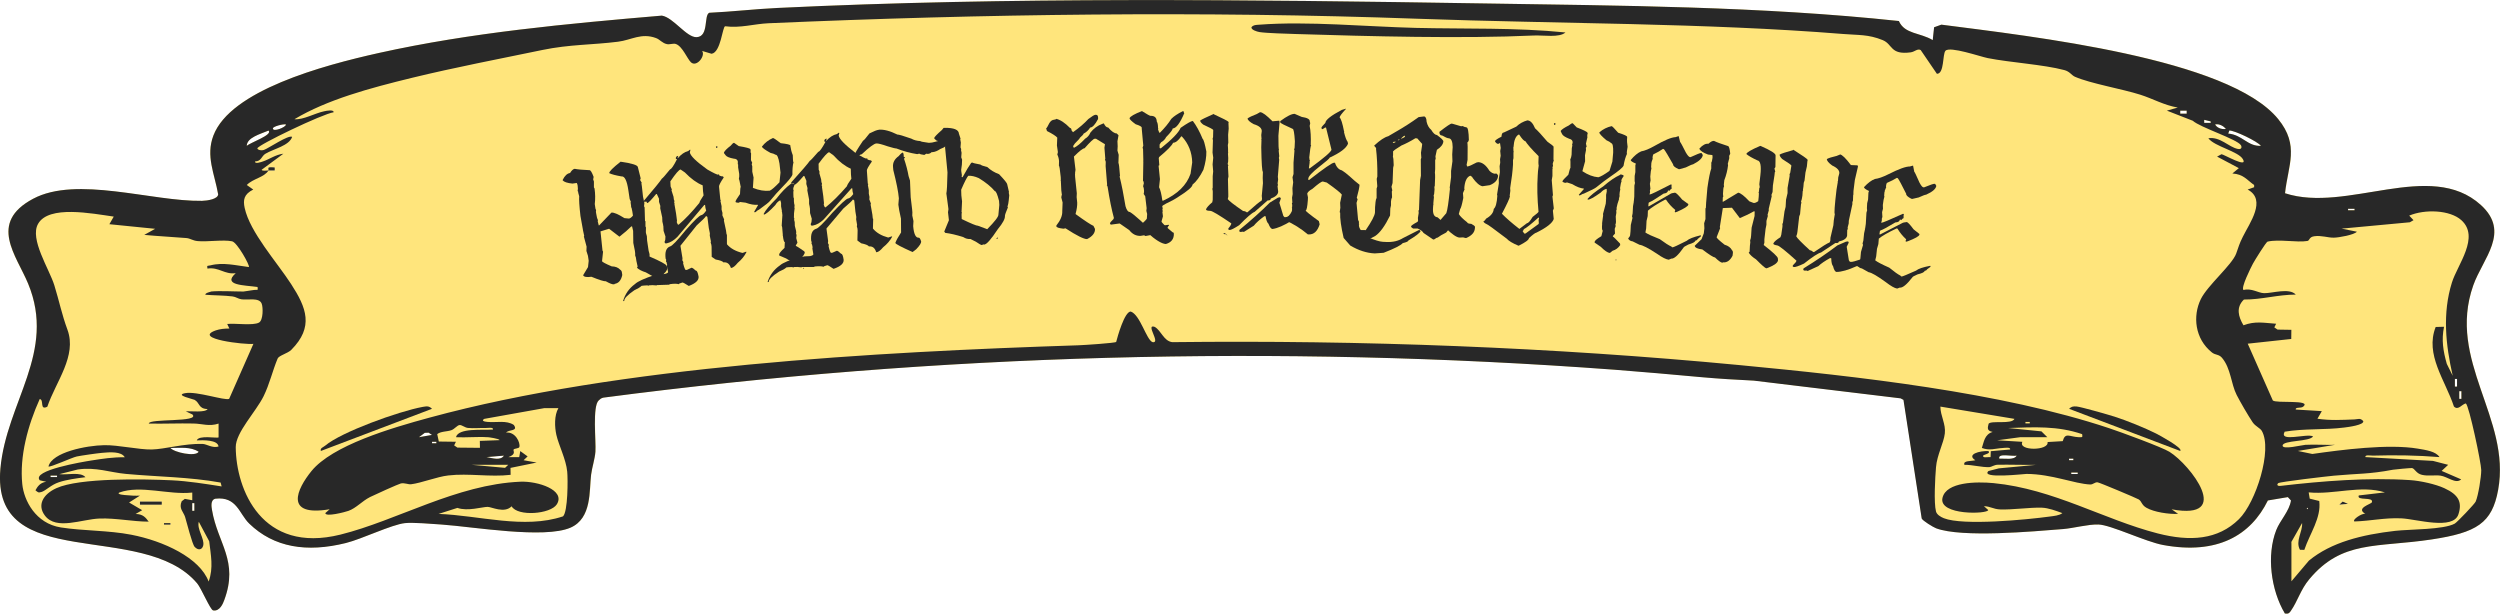 <?xml version="1.0" encoding="UTF-8"?> <svg xmlns="http://www.w3.org/2000/svg" xmlns:xlink="http://www.w3.org/1999/xlink" id="_Слой_2" data-name="Слой 2" viewBox="0 0 440 108"><defs><style> .cls-1 { fill: none; } .cls-2 { fill: #ffe57c; } .cls-3 { fill: #282828; } .cls-4 { clip-path: url(#clippath); } </style><clipPath id="clippath"><rect class="cls-1" width="440" height="108"></rect></clipPath></defs><g id="_Слой_1-2" data-name="Слой 1"><g><g class="cls-4"><g><path class="cls-2" d="M47.26,29.99c.38,0,.77,0,1.15,0v-.54c-1.65-.15-.92.16-1.15.54ZM47.26,29.99c.38,0,.77,0,1.15,0v-.54c-1.65-.15-.92.16-1.15.54Z"></path><path class="cls-2" d="M34.7,102.65c.74.87,2.32,4.68,2.82,4.77,1.17.22,1.74-1.21,1.96-1.82,2.57-6.91-1.17-9.95-2.16-15.86-.09-.55-.31-1.76.6-1.98,3.78-.43,4.18,2.66,5.96,4.38,4.34,4.22,10.11,5.14,17.02,3.42,2.83-.71,8.03-3.23,10.37-3.5,1.41-.16,4.88.14,6.5.25,5.61.4,18.03,2.55,22.65.55,3.82-1.66,3.29-6.58,3.64-9.32.16-1.27.66-2.8.76-4.05.14-1.81-.56-8.01.58-9.03.23-.21.44-.42.84-.49,58.72-7.71,118.53-9.33,177.94-4.91,5.14.38,10.24.85,15.39,1.32,3.01.27,6.09.45,9.12.6l25.85,3.12.5.27,3.21,20.89c.2.4,2.01,1.52,2.54,1.72,4.48,1.69,17.02.56,22.38.13,1.8-.15,4.35-.85,6.17-.8,2.21.06,8.29,3.03,11.4,3.61,9.55,1.76,15.42-1.71,18.43-7.84l3.52-.59.54.59c-.27,1.86-1.92,3.5-2.59,5.21-1.72,4.39-.97,10.52,1.52,14.69.65.09.79-.11,1.04-.47,1.21-1.73,1.7-3.72,3.23-5.55,5.76-6.92,11.86-5.56,21.49-7.01,7.99-1.2,10.69-2.86,11.77-8.72,2.31-12.61-9.06-22.72-4.38-36,1.68-4.77,6.62-9.36,1.34-14.15-8.89-8.08-23.61,1.49-34.46-2.07.52-4.94,2.6-8.38-1.21-13.05-8.71-10.71-43.29-14.54-59.27-16.62l-1.29.46-.24,2.26c-2.2-1.33-4.96-1.05-5.97-3.36-24.28-2.59-48.91-2.7-73.47-3.1-40.85-.66-83.17-1.17-123.9.8-3.98.19-8.03.66-12.03.85-.98.46-.02,4.17-2.2,4.29-1.77.11-4.1-3.46-6.14-3.79-16.73,1.42-33.61,2.98-49.74,6.56-10.06,2.23-26.18,6.63-29.19,14.55-1.37,3.62.22,6.75.84,10.35-.05.83-1.89,1.12-2.84,1.14-8.79.15-22.07-4.46-29.75-.36-7.92,4.24-2.93,9.96-.87,14.92C9.97,62.01,1.12,70.73.08,82.48c-1.67,18.71,25.04,8.89,34.62,20.17ZM432.83,68.85h.38v1.35h-.38v-1.35ZM432.06,66.69h.38v1.35h-.38v-1.35ZM413.26,36.74h1.14v.26h-1.14v-.26ZM412.31,88.28l.95.4-1.54.13.58-.54ZM406.17,89.36v.27c-.25-.09-.25-.18,0-.27ZM392.35,22.98c.88-.05,5.04,1.94,5.56,2.69-2.36.11-3.27-1.95-5.75-2.16l.19-.53ZM391.78,22.7c-.87.11-1.61-.24-1.92-.8.8-.17,1.57.36,1.92.8ZM387.94,21.09l1.14.28v.26h-1.14v-.53ZM383.72,19.47h1.14v.54h-1.14v-.54ZM365.69,83.42h-1.15v-.26h1.15v.26ZM364.15,80.73h.77v.26h-.77v-.26ZM354.95,80.18c-.48.84-2.08.49-3.07.54-.3-1.04,2.23-.36,3.07-.54ZM88.7,80.18c-.58.94-2.09.44-3.06.26l3.06-.26ZM76.8,78.02h-.77v-.26h.77v.26ZM74.76,76.17l.68-.03.6.4-2.3.4,1.03-.77ZM33.84,88.55h.38v1.35h-.38v-1.35ZM30,92.06v.26h-1.15v-.26h1.15ZM8.89,83.96v-.26h1.15v.26h-1.15ZM24.62,88.82v-.54h3.84v.54h-3.84ZM34.98,79.51c-.55.93-4.38.1-4.98-.67,1.8,0,3.54-.24,4.98.67ZM50.33,21.9c.08.47-2.39,1.45-2.3.67.04-.3,1.74-.8,2.3-.67ZM48.41,29.45v.54c-.38,0-.77,0-1.15,0,.23-.38-.5-.69,1.15-.54ZM47.26,22.98c.83.76-3.29,2.13-3.83,2.7,0-1.46,2.34-2.07,3.83-2.7Z"></path><path class="cls-2" d="M411.72,88.82l.58-.54.95.4-1.54.13Z"></path><path class="cls-2" d="M24.62,88.82h3.84v-.54h-3.84v.54Z"></path><path class="cls-2" d="M28.85,92.32h1.15v-.26h-1.15v.26Z"></path><path class="cls-3" d="M402.14,107.98c-2.49-4.17-3.24-10.3-1.52-14.69.67-1.71,2.32-3.35,2.59-5.21l-.55-.59-3.52.59c-3.01,6.13-8.88,9.6-18.43,7.84-3.11-.57-9.18-3.54-11.4-3.61-1.83-.05-4.37.65-6.17.8-5.35.43-17.89,1.56-22.38-.13-.53-.2-2.34-1.31-2.54-1.72l-3.21-20.88-.5-.27-25.85-3.12c-3.03-.15-6.11-.33-9.12-.6-5.15-.46-10.24-.93-15.39-1.32-59.41-4.42-119.22-2.8-177.94,4.91-.39.07-.61.28-.84.49-1.14,1.03-.45,7.22-.58,9.03-.09,1.25-.6,2.78-.76,4.05-.35,2.74.18,7.66-3.63,9.32-4.62,2-17.04-.15-22.65-.55-1.62-.11-5.08-.41-6.5-.25-2.34.26-7.53,2.79-10.37,3.5-6.9,1.72-12.68.79-17.02-3.42-1.78-1.73-2.17-4.81-5.95-4.38-.91.21-.69,1.42-.6,1.98.99,5.92,4.73,8.95,2.16,15.86-.22.61-.79,2.03-1.96,1.82-.5-.09-2.08-3.9-2.82-4.77C25.12,91.38-1.6,101.19.07,82.49c1.05-11.75,9.89-20.47,4.88-32.58-2.06-4.97-7.06-10.69.87-14.92,7.68-4.11,20.96.5,29.74.36.95-.02,2.79-.31,2.84-1.14-.62-3.6-2.22-6.73-.84-10.35,3.01-7.92,19.13-12.32,29.19-14.55,16.13-3.58,33-5.13,49.74-6.56,2.04.33,4.36,3.9,6.14,3.79,2.17-.12,1.21-3.83,2.2-4.29,3.99-.19,8.04-.66,12.03-.85C177.57-.56,219.88-.06,260.73.6c24.56.4,49.18.51,73.47,3.1,1.01,2.32,3.76,2.03,5.96,3.36l.24-2.26,1.28-.46c15.99,2.08,50.57,5.92,59.28,16.62,3.8,4.67,1.73,8.11,1.2,13.05,10.86,3.56,25.57-6.02,34.47,2.07,5.27,4.79.34,9.38-1.34,14.15-4.68,13.27,6.7,23.38,4.38,35.99-1.07,5.87-3.77,7.52-11.76,8.73-9.65,1.45-15.74.09-21.49,7.01-1.53,1.83-2.03,3.83-3.23,5.55-.25.37-.4.56-1.05.47ZM403.29,95.43v6.88l3.08-3.64c3.93-3.24,9.35-4.57,15.19-5.24,2.57-.29,8.49-.19,10.47-1.27.41-.22,3.52-3.48,3.69-3.88.47-1.1.98-4.34.98-5.54s-2.13-11.31-2.71-11.74c-.72.15-1.35,1.31-2.1.54-1.54-4.65-5.13-9.13-3.21-13.99l1.47-.04c-.47,2.31-.16,4.26.49,6.54l1.04,2.09c-1.24-5.45-1.84-10.98-.14-16.42,1-3.18,4.94-7.99,1.67-10.96-2.01-1.83-6.47-1.97-9.19-.81l.76.8-.64.37-12.02,1.12,2.69.54c-.47.56-3.18,1.04-4.06,1.05-1.06.02-2.17-.43-3.43-.25-.95.13-.8.75-1.21.83-1.83.32-5.03-.36-7.03.12-.27.1-2.3,3.37-2.56,3.87-.37.7-2.18,4.29-1.66,4.64,1.42-.37,2.57.53,3.62.56,1.46.03,4.43-.99,5.58.25-3.16,0-6.01.89-9.13.87-1.44,1.39-.97,3.04-.08,4.53,2.09-.78,3.55-.42,5.75-.27l-.32.64.57.39,2.43.04-.02,1.61-7.66.83,4.41,9.98c.47.58,6.86-.19,5.38,1.08-.42.37-1.41.03-1.35.53l4.6.28-.77,1.34c2.33.33,4.22.21,6.53.12.65-.03.98-.31,1.53.29.21.69-2.69,1.06-3.36,1.14-3.39.44-7.08.15-10.47.73-1.05,1.94,3.85.26,5,.82-.54.98-5.32.65-5.36,1.62-.03.79,3.41-.1,4.02-.13,1.71-.09,3.46.05,5.18,0l-6.52,1.08,2.55.53c5.17-.74,13.42-1.81,18.56-.94,1.42.24,3.19.48,3.82,1.49-3.86-.31-7.81-.38-11.7-.26-.47.01-1.43-.21-1.34.26l11.9.67,2.67.69-1.15,1.07,3.44,1.49c-.95.89-2.41-.5-3.66-.66-1.05-.13-2.17.12-3.26-.14-1.03-.24-1.24-1.11-1.74-1.19-.16-.03-3.01.23-3.33.29-4.26.81-6.2.66-10.4,1.05-1.2.11-9.48,1.07-9.82,1.32-.21.16-.29.57.48.47,7.2-.84,15.43-1.5,22.72-1.01,1.84.12,4.49.71,6.04,1.42,2.53,1.16,3.17,2.47,2.49,4.58-.91,2.87-7.39.85-10.05.73-2.97-.13-5.37.46-8.26.55-.45-.29,1.3-1.47,1.92-1.35-1.77-1,1.04-1.71,1.15-2.02.38-1.06-2.76-.2-2.3-1.21l4.6-.54c-4.27-1.35-8.92.44-13.42,0l.18,1.1,1.68.42c.38,2.96-1.68,5.75-2.63,8.6l-.77-.02c-.84-1.57.48-3.1.38-4.71l-1.91,3.37h0ZM37.09,51.31c1.6-.16,4.02,0,5.75,0,.1,0,1.47-.23,1.9-.28.62-.08.68.19.59-.52-2.25-.33-6.3-.25-3.84-2.43-1.98.27-2.96-1.12-4.98-.81-.12-.66,0-.43.54-.57,2.22-.58,4.54.03,6.75.3.25-.18-2.04-4.34-2.95-4.53-1.55-.33-4.35.13-6.08-.04-.84-.08-1.32-.48-1.93-.53-2.48-.21-4.98-.32-7.45-.56l1.92-1.07-8.06-.81.77-1.34c-3.84-.54-11.44-2.06-13.32,1.28-1.52,2.68,1.96,7.91,2.86,10.8.85,2.74,1.31,5.11,2.31,7.82,1.71,4.64-2.05,9.15-3.54,13.56-1.42.71-.52-1.24-1.34-1.35-2.09,4.63-3.57,10.09-3.07,14.97.29,2.87,2.33,6.93,6.8,7.63,3.97.62,8.37.5,12.38,1.28,5.69,1.1,12.05,4.06,13.62,8.24.88-2.38.38-4.69.1-7.09l-1.83-3.43c-.38,1.29,1.04,3,.78,4.17-.18.76-.86.94-1.51.25-.45-.49-1.39-4.33-1.69-5.29-.28-.87-1.15-1.47-.59-2.74l.55-.42,1.31.24v-1.35c-4.17.46-9.08-1.38-12.85,0-.56.35,1.08.45,1.26.46.8.08,1.58.12,2.38.08l-1.91,1.21,2.3,1.35-1.15.67c1.29.01,1.77.63,2.3,1.35-2.9-.01-5.73-.65-8.65-.55-3.15.11-7.61,2.12-9.61-.51-1.39-1.83-.38-3.74,2.01-4.83,4.04-1.85,15.33-1.62,20.27-1.39,2.85.13,6.02.64,8.82,1.08l-.18-.68c-5.47-.99-11.1-1.01-16.64-1.52-2.81-.25-5.32-1.25-8.5-.78l-3.25.82c1.39.18,3.76-.47,4.6.54-1.51.18-3.32.43-4.69.89-1.37.46-2.22,1.41-2.97,1.68-.67.24-.73.05-1.14-.27.35-.64.81-1.35,1.9-1.5l-1.14-.26c-1.51-1.75,7.6-3.25,9.05-3.48,1.93-.31,3.92-.61,5.91-.57-.59-1.06-2.62-.91-4-.78-.91.08-3.63.47-4.45.64-.82.17-4.7,1.96-4.98,1.76.61-2.51,6.7-3.7,9.82-3.75,2.5-.04,6.04.8,8.36.76,2.32-.05,5.72-1.08,8.95-.98.72.02,1.69.78,2.8.46-.12-1.2-2.69-1.13-3.83-1.08.35-.99,3.55-.33,3.84-.53v-2.43c-1.64.55-2.87.02-4.4-.01-2.62-.06-5.26.07-7.88.01-.05-.94,9.12-.17,7.67-1.61l-1.15-.54c.9-.08,3.43.26,3.83-.41-1.64-.03-1.34-1.09-2.3-1.62-.25-.14-3.54-.82-1.67-1.17,2.07-.39,6.97,1.35,7.76,1l4.27-9.68c-1.4.18-10.8-.89-6.63-2.37.74-.26,1.6-.33,2.4-.33l-.38-.8c1.41-.16,4.56.33,5.6-.25.75-.42.73-2.7.46-3.35-.46-1.11-2.43-.58-3.55-.74-.58-.08-.98-.44-1.57-.51-1.41-.18-3.3-.18-4.77-.29-.14-.27.8-.52.96-.54h-.02ZM47.26,29.99c-.76,1.26-2.68,1.4-3.83,2.57l1.14.8c-1.67.84-1.8,1.85-1.51,3.23.92,4.28,5.67,9.53,8.18,13.41,2.7,4.16,4.03,7.54.03,11.57-.62.63-2.18.99-2.41,1.54-.9,2.16-1.41,4.47-2.47,6.63-1.35,2.73-4.92,6.38-4.9,8.96.05,7.47,4.6,18.83,18.43,15.39,10-2.49,20.4-8.83,31.67-9.31,3.01-.13,8,1.45,6.41,3.98-1.08,1.72-6.88,2.21-7.96.35-1.26,1.3-3.52.1-4.22.1-.94,0-3.51.82-5.32.18l-3.31,1.06c7.15.25,15.05,2.73,21.9.43.87-.81.87-6.57.74-7.86-.2-2.17-1.49-4.63-1.91-6.48-.31-1.38-.39-3.44.36-4.71h-2.47s-10.57,1.89-10.57,1.89c-.6.34,0,.49.57.54,1.54.14,3.34-.33,4.62.53.83,1.17-.9.76-1.35,1.35,1.63-.19,2.53,1.77,2.33,2.53-.07.27-.84.25-1,.43-.21.22.61.8-.95,1.36h1.92l.19-1.07,1.29.94-.71.67,2.3.41-4.6.94.02,1.22c-3.61.43-7.37-.31-10.97.11-2.02.23-4.73,1.33-6.55,1.55-.49.06-1.11-.27-1.78-.15-.31.05-4.87,2.1-5.44,2.4-1.45.74-2.42,1.94-3.82,2.44-.6.21-4.05,1.12-4.05.38l.76-.67c-8.11,1.36-5.75-3.58-3.21-6.71,3.68-4.53,14.01-7.58,20.76-9.41,33.39-9.1,78.6-11.57,114.24-12.74.94-.03,6.46-.39,6.64-.59.22-.87,1.46-5.35,2.56-5.35,1.67.57,2.75,4.98,3.84,5.39,1.54.26-1.34-3.29.38-2.69,1.17.68,1.57,2.48,3.08,2.69,33.4-.39,67,.91,99.78,4.03,20.84,1.99,46.06,4.76,65.14,11.12,1.97.65,9.3,3.34,10.6,4.15,3.67,2.29,11.3,12.14.38,10.12l1.14.8c-1.67.09-4.26-.32-5.57-1.07-.88-.5-.81-1.11-1.36-1.47-.31-.2-6.83-2.95-7.24-3.01-.46-.07-.79.4-1.3.38-2.79-.12-6.75-1.84-11.2-1.86-.45,0-8.21.91-6.71-.51l1.83-.47,6.6-.62c-2.24.04-4.49-.05-6.74-.02-.69.01-1.15.4-1.5.42-1.33.07-3.04-.43-4.42-.4-.3-.8,1.23-.61,1.92-.81-1.62-1.02.74-1.69,2.3-1.61.6.59-1.61.6-.76,1.07.11.06.83-.03,1.14,0l.04-1.05,3.41-.3c.1-.46-.91-.29-1.34-.26-1.27.07-2.27.51-3.64-.01.35-1,.45-2.4,1.9-2.82-1.08-.21-.88-.73-.71-1.45.52-.61,4.07.16,4.55-.85l-13.04-2.16c0,1.63.98,3.06.78,4.73-.19,1.67-1.38,3.8-1.55,5.93-.15,1.78-.41,6.27,0,7.81.14.52.76.93,1.39,1.18,3.37,1.34,14.54.26,18.64-.3.75-.1,1.67-.18,2.21-.6-1.07-.39-2.43-.92-3.65-.96-2.08-.06-5.14.39-7.29.31-1.24-.05-1.73-.55-2.87-.57l.76.67c.01.73-8.78,1-8.05-2.14.66-2.82,5.97-2.88,9.01-2.59,10.53,1.03,19.41,6.42,28.86,8.85,5.7,1.46,10.6,1.15,14.31-2.51,2.99-2.95,5.92-12.19,4.03-15.52-.31-.53-1.13-.8-1.63-1.54-.81-1.21-2.14-3.51-2.8-4.79-1.02-1.99-1-4.66-2.59-6.55-.55-.65-1.16-.45-1.77-.94-3.03-2.42-3.39-6.43-1.96-9.37,1.18-2.43,5.5-6.03,6.23-8.03.46-1.27.52-1.66,1.17-2.96,1.18-2.4,4.24-6.5.85-8.31l1.14-.41v-.39c-1.27-.88-1.84-1.9-3.83-2.03l1.14-.94-3.83-2.03.78-.42c.41.03,4.73,2.55,3.76.87-.81-1.39-5.02-2.24-6.08-3.68,2.1-.32,3.55,1.54,5.18,1.88.74.15.73-.38.55-.66-.68-1.06-7.17-3.12-8.47-4.3l-4.56-1.78,1.92-.54c-2.43-.42-4.35-1.55-6.58-2.26-3.28-1.04-8.75-1.96-11.51-3.16-.62-.27-.91-.93-1.88-1.18-3.7-.98-9.42-1.31-13.49-2.11-1.3-.26-6.63-2.12-7.42-1.29-.55.58-.17,4.05-1.51,4.06l-2.86-4.19c-.6-.29-1.05.32-1.75.41-3.66.49-3.12-1.42-4.95-2.16-2.53-1.03-4.28-.85-6.93-1.07-24.37-1.96-50.18-1.79-74.83-2.68-38.07-1.38-76.32-.86-114.33.79-2.5.11-4.98.89-7.62.53-.48.06-.75,4.61-2.39,4.84l-1.67-.5c.65.84-.96,2.94-1.96,2-.66-.62-1.5-2.83-2.66-3.22-.44-.15-1.04.12-1.54.03-.86-.17-1.27-.83-1.94-1.07-2.6-.97-4.35.35-6.7.64-4.51.57-8.49.46-13.29,1.45-7.66,1.59-15.43,3.07-22.95,4.9-7.53,1.84-14.91,3.83-20.71,7.29,1.63.13,3.56-1.06,5.29-1.41.38-.08,1.67-.33,1.61.19-1.9.25-13.38,5.77-13.42,6.35,0,.21.56.45,1.14.28.74-.23,4.35-2.72,4.98-2.3-.51,1.56-3.26,2.1-4.69,2.96-.74.44-.71,1.34-1.83,1.36-.11.52,1.11.1,1.36.01,1.17-.39,2.26-1.22,3.62-1.37l-3.83,2.83c.08.25.82.14,1.15.13.23-.38-.5-.69,1.15-.54v.53c-.38,0-.77,0-1.15,0h.02ZM33.83,88.55v1.35h.38v-1.35h-.38ZM406.17,89.63v-.27c-.25.09-.25.18,0,.27ZM8.9,83.96h1.14v-.26h-1.14v.26ZM364.54,83.42h1.14v-.26h-1.14v.26ZM89.46,81.8h-6.52l5.95.54.57-.54ZM364.15,80.99h.76v-.26h-.76v.26ZM351.88,80.72c.99-.05,2.58.31,3.06-.53-.84.17-3.37-.5-3.06.53ZM85.63,80.45c.98.17,2.49.68,3.06-.26l-3.06.26ZM29.99,78.84c.6.78,4.43,1.61,4.98.67-1.44-.92-3.18-.67-4.98-.67ZM351.5,77.49l4.44.27c-.84,1.64,4.74,1.59,4.43.04l2.67-.16c.46-1.62,1.16-.76,2.85-.69.76.03.6-.06.57-.54-4.35-1.48-8.38-1.24-13.04-1.08l5.87.59,1.04,1.03h-4.79l-4.03.54h0ZM85.81,76.95c-1.77-.12-3.76.09-5.56,0,.41-1.68,4.68-1.21,6.52-1.35.09-.47-.88-.26-1.34-.27-1.01-.03-2.08.09-3.06-.01-.58-.05-1.08-.56-1.5-.51-.41.05-.88.71-1.42.9-.76.28-1.84.18-2.5.69l.28,1.31,3.01.04-.31.64.57.39,3.97.04-.02-1.22,3.46-.13c.02-.26-1.92-.52-2.11-.53h0ZM76.04,78.02h.76v-.26h-.76v.26ZM73.73,76.95l2.3-.4-.6-.4-.67.03-1.03.77h0ZM356.48,74.52h.76v-.26h-.76v.26ZM432.83,68.85v1.35h.38v-1.35h-.38ZM432.06,66.69v1.35h.38v-1.35h-.38ZM413.26,37.01h1.14v-.26h-1.14v.26ZM392.17,23.51c2.48.21,3.39,2.27,5.75,2.16-.53-.76-4.68-2.75-5.56-2.7l-.19.53h0ZM47.26,22.98c-1.49.63-3.82,1.24-3.83,2.7.55-.57,4.66-1.94,3.83-2.7ZM50.33,21.9c-.56-.12-2.26.38-2.3.67-.09.78,2.37-.2,2.3-.67ZM389.85,21.9c.31.56,1.05.91,1.92.8-.35-.44-1.12-.97-1.92-.8ZM387.94,21.63h1.15v-.26l-1.15-.28v.54ZM383.72,20.01h1.14v-.53h-1.14v.53Z"></path><path class="cls-3" d="M275.52,5.71c-1.08.97-3.86.46-5.56.54-12.62.58-28.96.14-41.84-.26-1.52-.05-5.21-.15-6.42-.34-.51-.08-1.57-.42-1.43-.88.35-.39.74-.38,1.32-.42,8.53-.66,19.02.35,27.62.56,8.6.21,17.57-.08,26.29.8h0Z"></path><path class="cls-3" d="M383.72,79.37l-19.56-7.42c.39-.37.65-.46,1.31-.41.74.05,5.66,1.46,6.69,1.79,2.16.69,5.35,1.99,7.29,2.96.52.26,4.91,2.64,4.26,3.07h0Z"></path><path class="cls-3" d="M56.47,79.37c-.17-.51.41-.64.77-.94,2.77-2.37,12.92-6.04,17.17-6.82.78-.14,1.13-.15,1.62.34l-19.56,7.42Z"></path><path class="cls-3" d="M411.72,88.82l.58-.54.95.4-1.54.13Z"></path><path class="cls-3" d="M28.47,88.82v-.54s-3.84,0-3.84,0v.54s3.84,0,3.84,0Z"></path><path class="cls-3" d="M28.86,92.33h1.14v-.26h-1.14v.26Z"></path></g></g><g><path class="cls-3" d="M105.69,40.73c.2,2.04.32,3.16.35,3.37l.1.19-.18,1.67c.02.14.59.45,1.7.92.65.01,1.15.21,1.51.6.15.09.25.24.28.44l.07.48c-.2.94-.65,1.46-1.34,1.56l-.06.08h-.07c-.24.04-.72-.14-1.43-.54-.29.04-1.13-.22-2.53-.79-.84.12-1.33.03-1.46-.27l.86-1.43.12-1.11-.13-.88-.27-.85.03-.76-.46-1.71-.02-.14h.07s-.22-1.01-.22-1.01l-.03-.2-.42-2.34c-.2-1.74-.27-2.89-.22-3.46l-.16-.59-.04-.27-.08-.06c.06-.21.07-.51.01-.9l-.03-.2-.12-.33-.77.11c-.9-.09-1.47-.28-1.72-.57v-.07c.36-.74.8-1.15,1.3-1.22.27-.45.55-.7.82-.74.51.11,1.38.19,2.59.24.19-.03.44.37.74,1.19l-.08.43.13.38v1.03s.11.2.11.2c.13.92.15,1.83.04,2.73l.12.81.11.26-.03.28.04.27c.08.58.19.98.32,1.2l-.04.21.18.73h.07s2.16-2.25,2.16-2.25c.4-.06,1.16.26,2.29.97l.79.08c.22-.03.45-.2.71-.52l-.11-.73c-.08-.54-.17-.8-.26-.79l.06-.08-.11-.73.06-.08-.22-.52-.23-1.54c-.25-1.7-.65-2.51-1.21-2.43-1.02-.18-1.74-.37-2.15-.57-.04-.27.62-.94,1.98-2.01h.07c1.94.28,2.93.59,2.98.93l.5,1.99-.1.29.29.5-.06.08.08.53.2,1.83.24,1.13-.06.55.1.2.07,2.39.08.05v.9s.09.19.09.19l-.02.83.03.2.15.52.04.75.27,1.81.16.59v.42c1.9.82,2.9,1.36,3,1.62l.12.33c.06.43-.38,1-1.31,1.7l-.26.18h-.07c-.18.04-.89-.32-2.15-1.05-.67-.2-1.18-.47-1.54-.8l.11-.22-.22-1-.09-.6-.12-.33v-.42s-.05-.41-.05-.41l-.28-1.39-.03-2.13-.19-.79-.14.02c-.73.7-1.23,1.14-1.52,1.34l-.56.46-1.82-1.4-1.53.47Z"></path><path class="cls-3" d="M121.42,26.32l.08.06v.07s-.09.36-.09.36c.08.6,1.1,1.6,3.08,3.02,1.11.64,1.76.94,1.93.92l.06-.08h.06c.03.22.14.32.32.29l.08.06c.22-.03.37.04.44.21-.58.86-.86,1.4-.83,1.62l.23,2.3.08.05v.07s-.05.08-.05.08v.07s.19.86.19.86v.61s.16.59.16.59l-.02.42.31.72-.04.21.37,1.74.09.67.07.06v1.57s.02.14.02.14c.61.71,1.51,1.21,2.69,1.5h.06s.6-.21.6-.21l.08.05c-.35.71-.87,1.34-1.55,1.91-.45.56-.83.86-1.14.9h-.06c-.24-.73-.67-1.06-1.31-.98-.14-.2-.6-.37-1.38-.51l-.69-.47-.02-1.77-.04-.34-.12-.4.04-.22-.2-1,.02-.4-.19-.93-.25-1.96-.23-.17c-.11.22-.66.77-1.65,1.66l-2.86,3.58.03.21.33,2-.03.35.18.32-.04.22c.2.79.36,1.18.49,1.17l.21-.03.78-.37c.15.01.41.18.76.52.19-.03.35.32.48,1.03.08.64-.49,1.2-1.72,1.66-.65-.42-1.03-.62-1.12-.61-.44.13-.66.23-.65.3-.3-.1-.81-.11-1.53-.01l-.2.1-2.13.07v.06c-.54-.06-1.01-.07-1.38-.02v.07c-.2-.07-.5-.08-.89-.03l-.41.05c-.26.25-.69.51-1.28.78-1.23.84-1.82,1.47-1.77,1.88l-.21.03c.35-1.24,1.05-2.24,2.1-3.01.48-.46,1.65-.99,3.53-1.61l.22.03.54-.13.95-.06c.4-.11.6-.22.58-.35l-.2-1,.04-.28-.1-.26h.07s-.18-.33-.18-.33l.04-.28-.1-.2c-.15-1.18.1-1.89.76-2.14.34-.04,1.28-1.01,2.8-2.9,1.51-1.7,2.41-2.57,2.71-2.61.23-.03.52-.3.87-.8l-.13-.47-.07-.54-.14.02-4.73,5.61c-.6.61-1.22.99-1.86,1.13l-.2.03-.16-.11-.03-.21c.11-.19.16-.49.15-.91l-.33-.99-.04-.88h-.07s.06-.07.06-.07l-.16-.67-.03-.75-.35-1.6.02-.42-.23-.71v-.55s-.39-.84-.39-.84l-.13.02c-.84,1.02-1.34,1.54-1.52,1.57h-.07s-.1-.25-.1-.25l-.41.05-.03-.21c1.81-2.12,2.86-3.42,3.16-3.89.09-.01.57-.55,1.44-1.63.22-.03.63-.63,1.22-1.8l-.21-.04c-.04-.31.1-.49.42-.53v.06s-.1.23-.1.23l.02.13c.59-.69,1.2-1.11,1.84-1.27l.31-.24ZM118.04,32.85l.21.52-.06.08v.07s.35,1.11.35,1.11l.06.48.1.26-.04.28.02.14.08.06-.06.07.29,1.68.16,1.22-.04.28c.1.3.19.45.27.44h.07c1.12-.95,2.33-2.22,3.65-3.84-.02-.12.23-.56.73-1.32l-.1-.74-.06-1.02c-1.03-.41-2.07-1.17-3.13-2.27l-.76-.52c-.28.04-.88.73-1.8,2.09l.05.95Z"></path><path class="cls-3" d="M126.14,25.71l.13.09v.12s-.09.12-.09.12h-.1s-.08-.2-.08-.2l.15-.12ZM136.04,24.29c.1-.01.56.29,1.37.91,1.11.12,1.68.26,1.7.42v.11c.07.5.2,1.03.42,1.58l.03.78.04.38.06.05c-.15.61-.21,1.34-.19,2.19-.08.35-.69,1.11-1.83,2.27-.66.66-1.36,1.45-2.1,2.36-.16.22-.82.75-1.97,1.57-.1.01-.29.14-.56.39l-.16.08-.12-.1.69-1.19-.06-.05c-.57.06-1.28-.06-2.13-.37l-.96-.12-.31.14c-.33-.02-.5-.08-.51-.17-.02-.15.25-.6.79-1.36.03-.82.07-1.24.13-1.24-.17-.95-.28-1.42-.33-1.41.07-.32.09-.62.06-.9l-.19-1.16v-.5s-.06-.05-.06-.05v-.06s.01-.33.01-.33v-.06c-.04-.33-.29-.51-.73-.53-.74-.14-1.2-.32-1.39-.56l-.32-.41v-.12c.12-.28.51-.68,1.17-1.18.26-.33.46-.5.6-.52l.83.58c1.27.21,1.95.39,2.04.54l.08.21-.05.05.04.4.06.04-.02,1.23.22.48-.09.23.1.38v.94s.23,1.04.23,1.04l-.12,1.81c1.07.44,2.06.6,2.97.5.37-.17.93-.67,1.71-1.48l.18-1.7-.18-1.59c-.18-1.06-.41-1.58-.67-1.55-.24-.15-.54-.26-.91-.33-.98-.54-1.48-.91-1.51-1.11.52-.67,1.16-1.17,1.92-1.5ZM139.27,32.3c.37.01.56.07.57.16v.05c-.17.38-.25.65-.23.82l.07.2c-.06.1-.07.5-.03,1.18l.08.21v.5s.06.56.06.56l.06.04-.04.57h.05c-.1.66-.15,1.24-.13,1.73l.06.05v.06s-.02.27-.02.27l.1.39.02.66.22.87.03.28-.03.23.08.21v.1s-.05.46-.05.46l.21.81-.28.48v.1c.09,0,.58.31,1.49.95l.09.26c-.24.58-.61.99-1.12,1.25l-.39.48c-.38.04-.98-.2-1.78-.74l-1.22-.52v-.12c-.04-.22.28-.62.94-1.22l.05-1.02c-.14.02-.26-.38-.35-1.19h-.06s.05-.05.05-.05v-.12s-.11-1.27-.11-1.27l-.08-.26.12-1.85-.07-.61-.06-.05.05-.07-.15-.82v-.61s-.12-.44-.12-.44h-.06c-.31.14-.59.42-.84.83-1.01,1.08-1.68,1.64-2.01,1.68l-.02-.16c.31-.62,1.06-1.5,2.23-2.66.89-1.16,1.73-2.01,2.51-2.58l.09-.12ZM141.4,47.12l.06.04h.06s-.04.17-.04.17l-.06-.05h-.05s.03-.16.03-.16Z"></path><path class="cls-3" d="M147.63,23.35l.08.06v.07s-.1.35-.1.35c.06.6,1.06,1.63,2.99,3.11,1.09.67,1.73.99,1.9.98l.06-.08h.06c.02.22.13.32.31.3l.08.06c.23-.02.37.05.44.23-.61.85-.9,1.38-.88,1.59l.16,2.3.08.05v.07s-.06.08-.06.08v.07s.16.87.16.87v.61s.12.6.12.6l-.03.42.28.73-.05.21.31,1.75.07.68.07.06-.04,1.57v.14c.6.73,1.48,1.25,2.65,1.57h.06s.6-.2.6-.2l.08.05c-.37.7-.91,1.32-1.6,1.87-.46.55-.85.84-1.16.87h-.06c-.22-.74-.64-1.08-1.28-1.02-.14-.21-.59-.39-1.36-.55l-.67-.49.04-1.77-.03-.34-.11-.4.05-.22-.17-1.01.03-.4-.16-.94-.2-1.97-.23-.18c-.12.22-.69.75-1.7,1.61l-2.96,3.5.02.21.27,2.01-.04.35.17.32-.05.22c.17.8.33,1.19.46,1.18l.21-.02.79-.35c.15.02.4.2.75.54.19-.02.34.33.44,1.04.06.65-.53,1.18-1.77,1.61-.64-.44-1.01-.65-1.1-.64-.44.11-.66.21-.66.28-.29-.11-.8-.13-1.52-.06l-.2.09h-2.13s0,.07,0,.07c-.55-.08-1.01-.1-1.38-.06v.07c-.2-.07-.5-.09-.89-.05l-.41.04c-.27.25-.7.49-1.3.74-1.25.81-1.86,1.42-1.82,1.83l-.21.02c.39-1.22,1.12-2.21,2.19-2.95.49-.44,1.68-.94,3.57-1.51l.22.04.54-.11.95-.04c.41-.09.6-.21.59-.33l-.17-1.01.04-.28-.1-.26h.07s-.17-.33-.17-.33l.04-.27-.09-.2c-.12-1.18.16-1.89.83-2.12.34-.03,1.3-.97,2.89-2.82,1.55-1.65,2.48-2.5,2.79-2.53.23-.02.53-.28.89-.77l-.12-.47-.05-.54h-.14s-4.9,5.48-4.9,5.48c-.62.6-1.25.95-1.9,1.07l-.2.02-.15-.11-.02-.21c.12-.18.18-.48.18-.9l-.3-1-.02-.88h-.07s.06-.07.06-.07l-.14-.67v-.75s-.31-1.61-.31-1.61l.03-.42-.21-.72.02-.55-.37-.85h-.13c-.87,1.01-1.39,1.52-1.57,1.54h-.07s-.1-.25-.1-.25l-.41.04-.02-.21c1.87-2.07,2.96-3.34,3.27-3.8.09,0,.58-.54,1.49-1.58.23-.02.65-.61,1.27-1.76l-.21-.05c-.03-.31.11-.48.43-.51v.06s-.11.22-.11.22v.13c.62-.67,1.25-1.08,1.89-1.21l.32-.23ZM144.07,29.78l.19.52-.06.08v.07s.32,1.12.32,1.12l.05.48.1.26-.04.28v.14s.09.06.09.06l-.06.07.24,1.68.12,1.22-.04.28c.09.3.18.45.26.45h.07c1.14-.91,2.4-2.15,3.76-3.73-.01-.12.24-.56.77-1.3l-.07-.75-.03-1.02c-1.02-.44-2.04-1.23-3.06-2.36l-.75-.54c-.28.03-.9.71-1.86,2.03l.02.95Z"></path><path class="cls-3" d="M154.65,22.83c.9-.08,2,.21,3.28.85.22-.02,1.04.22,2.46.72.44.25.97.4,1.59.43.01.08.52.18,1.51.31l.55-.05c1.32-.28,2.26-.63,2.82-1.05.06-.15.44-.51,1.14-1.1h.06s.09.31.09.31c-.16.67-.45,1.19-.85,1.57-.41.66-1.01,1.13-1.8,1.4-.49.33-.92.51-1.31.55l-.25.02c-.15.18-.37.28-.66.3l-.25-.04-.35.22c-.46-.06-.76-.13-.89-.23l-.36.09c-1.21-.19-2.43-.52-3.67-1-.16.01-.66-.11-1.51-.37-1.06-.37-1.73-.54-2.02-.51-.4.03-1.25.67-2.56,1.9-.44.04-.99.64-1.63,1.82h-.12s-.09-.17-.09-.17l.56-1.48c-.02-.19.49-1.04,1.51-2.56.11,0,.48-.44,1.13-1.28.79-.4,1.33-.61,1.62-.63ZM158.95,26.9l.08.24.04.49c.12-.01.19.03.2.11,0,.09-.05.13-.18.14.39,1.13.66,2.17.82,3.11l.25.79.12,2.93.25,2.1.05.56-.02.56.21.98-.05.89c.12,1.4.45,2.08.98,2.03.14-.01.28.2.42.65.03.3-.26.76-.87,1.39l-.64.49c-2-.9-3.02-1.43-3.03-1.61.15-.43.49-1.04,1.01-1.84l-.02-2.43c-.26-1.13-.41-1.95-.46-2.46l.09-1.12c-.09-1.1-.42-2.76-.98-4.97l-.05-.56c-.06-.75.27-1.38,1-1.9.33-.4.58-.61.76-.63v.07Z"></path><path class="cls-3" d="M166.09,22.5h.18c1.62-.02,2.46.33,2.5,1.02l.29.9-.05.06v.06s.1.55.1.55l-.06.85.14.35-.05.06v.06s.1.49.1.49l-.06.79.15.41c0,.59-.05,1.18-.16,1.77l.02.3.1.65-.04.31.06.05h.11c.66-1.21,1.17-2.05,1.52-2.53h.11s0-.07,0-.07c.16.11.66.23,1.5.38.13.13.54.28,1.23.45.57.54,1.26.96,2.06,1.25.94.99,1.42,1.58,1.43,1.78l.32,1.38-.05.06.09.49c-.11,1.26-.22,1.9-.32,1.9l.08.24c-.36.84-.53,1.34-.52,1.49.04.5-.38,1.28-1.25,2.33-1.17,1.77-1.96,2.68-2.36,2.7v.07s-.05-.07-.05-.07h-.18s-.22.1-.22.1c-.13,0-.49-.19-1.06-.59l-.94-.47c-.45.03-.88-.08-1.27-.34-1.26-.4-2.31-.64-3.17-.74l-.18-.23.82-2-.16-1.39.08-.56-.37-2.76c.09-.34.16-1.58.2-3.71l-.43-4.47.04-.31c-.02-.34-.53-.61-1.52-.8-.28-.22-.43-.37-.43-.45,0-.16.45-.63,1.37-1.44l.31-.39ZM170.42,30.93c-.24.27-.66,1.08-1.25,2.45v.13s.03.9.03.9l.12,1.03-.09,1.89h.06c-.06.22-.07.63-.03,1.22,1.67.81,2.62,1.2,2.86,1.18l1.63.61c1.34-1.36,1.99-2.21,1.97-2.56l.16-1.71-.05-.72c-.29-1.15-.54-1.72-.74-1.71-.66-.78-1.6-1.55-2.82-2.29-.7-.31-1.32-.45-1.84-.41ZM175.65,41.8v.06c.01.09-.08.16-.26.19v-.12s.26-.14.26-.14Z"></path><path class="cls-3" d="M192.88,20.21c.24-.01.37.14.38.46v.28c-.52.98-.98,1.49-1.39,1.5-.31.49-.71.85-1.17,1.08,0,.11-.21.35-.64.72,0,.09-.3.43-.88,1l-.29.43v.2s.14.13.14.13c.52-.24,1.17-.77,1.95-1.6.43-.25.74-.61.93-1.07.56-.72,1.27-1.24,2.12-1.55l.24-.08c.23.5.49.74.77.73.61.71,1.11,1.05,1.5,1.04l.32.33-.19,1.05.04.89-.04.76.22.74-.05,1.46c.08,0,.17.75.28,2.26l-.06.07v.07c.36,1.46.7,3.18,1.03,5.19.2.69.46,1.02.77,1.01.43.26,1.02.74,1.78,1.43.64.67,1.31,1.05,2.01,1.16l.06.07,2.97-.41.06.07v.07c-.12.05-.25.29-.39.71-.14.25-.76.53-1.86.83l-.37-.04h-.19c-.31.15-.75.26-1.32.34l-.25-.13-.61.1c-.78.04-1.45-.3-2-1.01l-1.69-1.17-1.57.21-.14-.21c0-.12.21-.38.63-.78l.06-.21c-.39-1.44-.76-3.27-1.1-5.46l-.08-.21h-.06s.05-.21.05-.21l-.26-3.23.02-.76-.14-.41.06-.07v-.07s-.15-1.92-.15-1.92l.09-.62-1.57-.96h-.25c-.21.02-.8.57-1.76,1.67-.3.01-.93.5-1.88,1.46l.28,2.33-.09.63h.06s-.06.07-.06.07l.02.55.3,2.88-.03.69.1.96c.02.53-.07,1.18-.28,1.95v.07c1.62,1.18,2.67,1.87,3.14,2.07l.27.54c.03.7-.43,1.3-1.39,1.79-.55.02-1.82-.61-3.8-1.9l-.36.07c-.82-.09-1.24-.23-1.25-.43v-.13c.73-.91,1.08-1.75,1.04-2.53l.06-1.52-.23-.89c.02-.27.06-.41.11-.42l-.11-.83-.08-1.72-.06-.07.06-.06-.02-.49c-.13-1.32-.24-1.98-.32-1.98l.02-.83c-.02-.36-.11-.75-.3-1.16l.1-.42-.17-1.17.06-1.38c-.22-.27-.82-.66-1.81-1.16l-.15-.47c.09-.03.28-.34.57-.93.23-.38.51-.57.83-.59l.36-.09v-.07c.73.16,1.55.7,2.45,1.62.16,0,.25.13.26.41l.26.33c1.11-.79,2.01-1.57,2.7-2.32.64-.49,1.05-.74,1.26-.75Z"></path><path class="cls-3" d="M200.98,19.55c.89.56,1.4.85,1.53.84.7-.02,1.06.32,1.08.99.14.22.21.55.22,1.01v.21s.08.07.08.07l-.07.06v.07s.21.55.21.55h.13c.83-.84,1.5-1.64,1.99-2.43.44-.45,1.12-.9,2.02-1.35h.06c.09,0,.14.11.15.33h.06c-.75,1.79-1.44,2.69-2.04,2.71-.02.24-.4.75-1.16,1.52-.19.39-.48.69-.89.91l-.26.4v.55c.02.09.08.13.22.12,1.99-1.59,3.15-2.79,3.48-3.61,1.16-.8,1.88-1.21,2.15-1.21.61.8,1.19,1.85,1.73,3.16.17.1.38.84.65,2.22.02.92-.15,1.99-.52,3.21-.61,1.21-1.25,2.09-1.92,2.62,0,.38-.83,1.11-2.53,2.17-.59.4-1.29.78-2.08,1.14-.48.25-.72.41-.71.5v.06s.08.28.08.28l-.06.27.08.27-.07.07v.07s.09.74.09.74l-.25.9c0,.2.66.84,1.96,1.92.13,0,.2.08.21.26.02.92-.45,1.52-1.41,1.8-.75-.05-1.85-.73-3.28-2.03-.44-.22-.93-.38-1.47-.5l-.19-.27v-.07c1.07-.98,1.6-1.51,1.6-1.61l.05-.81-.14-.55.05-.47-.25-2.1-.27-.4.06-.34v-.27c-.01-.32-.07-.57-.16-.75l.13-.54c-.04-.27-.09-.41-.15-.41l.06-3.47h-.07s.07-.07.07-.07l-.05-2.04-.08-.27.12-.34-.27-2.98v-.21c-.04-.18-.4-.37-1.07-.58-.72-.52-1.08-.88-1.08-1.06.13-.32.87-.75,2.22-1.27ZM207.89,24.01c-.51.74-.99,1.11-1.43,1.12-.19.47-1.01,1.31-2.45,2.51l-.07.2.1,1.23-.07.07h-.06s.24,2.38.24,2.38l-.15,1.43c.23.44.42,1.23.58,2.37h.13c2.54-1.16,4.15-2.74,4.83-4.75l.29-1.98c-.04-1.78-.65-3.31-1.83-4.59h-.13ZM215.36,41.03h.13s.26.12.26.12v.07s-.19,0-.19,0l-.2-.07v-.13ZM215.75,41.22h.07s.2.19.2.19h-.07s-.2-.19-.2-.19Z"></path><path class="cls-3" d="M221.8,19.75c.39,0,1.11.54,2.16,1.6l1.19-.11v.07s.06.07.06.07v.07l-.21,2.43c0,1.67.03,2.51.12,2.51l-.07.07v.07s.1.97.1.97l-.07.27.06.35-.24,2.99.05.48-.09.69.06.28-.07.21.11.97c-.02.5-.46.9-1.3,1.21,0,.23-.19.34-.56.33l-2.29,2.01c-.46.17-1.36.95-2.71,2.34-.89.57-1.45.86-1.7.85l-.21-.08v-.2c.35-.41.52-.71.52-.89-2.13-1.45-3.36-2.19-3.69-2.2-.5-.01-.75-.09-.75-.23v-.07c.13-.3.49-.71,1.09-1.21l.08-.42v-.13c.04-1.16.02-1.75-.08-1.75l.08-.27v-2.02s.08-.83.08-.83l-.1-1.25.11-1.18-.12-.9.07-2.16-.06-.28.08-.27.03-1.25c0-.11-.58-.43-1.76-.96-.37-.29-.55-.53-.54-.71.27-.2,1.03-.57,2.26-1.11v-.07c1.72.79,2.63,1.26,2.73,1.41v.14h.07l-.08.07v.07s.04.9.04.9l-.1,1.1.03,1.39-.08.41.04.7v.62s.05.07.05.07l-.07.07.05.83-.02.63-.08.41.13.28-.08.07v.07l.09,1.8-.09.41.06,2.72v.41s-.09.42-.09.42c.18.29,1.08.99,2.7,2.1.24,0,.45.08.62.22h.14c1.28-1.16,2.12-1.85,2.5-2.06l.07-.28-.05-.56.21-2.22-.04-.9.03-1.11c-.14,0-.24-1.44-.29-4.31l.04-1.32-.06-.07.07-.06-.05-.7.09-.69c.01-.53-.46-.94-1.42-1.23-.7-.38-1.06-.72-1.08-1,.27-.21.81-.47,1.63-.78l.57-.33ZM225.2,34.72h.07l.14.14v.14s-.24.69-.24.69l.7,2.31.2.22h.2c.19,0,.8-.25,1.84-.77l.27.08.08-.07h.07l.13.21v.28s-.95.94-.95.94l-.07-.07h-.27c-1.4.87-2.54,1.36-3.39,1.48-.26,0-.5-.31-.73-.92-.23-.19-.4-.64-.51-1.33h-.21c-.82.59-1.44,1.15-1.86,1.67l-1.78,1.12-.07-.07h-.07l-.41.06-.21-.08v-.28c2.04-1.67,3.83-3.28,5.37-4.82l1.42-.86.28-.06Z"></path><path class="cls-3" d="M236.87,19.19c-.73.79-1.09,1.28-1.1,1.48.25.22.51,1.04.78,2.44h.08s-.08.08-.08.08v.08c.2.83.41,1.4.64,1.71l.06.32c-.31.79-1.39,1.6-3.23,2.44,0,.13-.61.67-1.83,1.61-1.27,1-1.92,1.7-1.93,2.09v.23s.15,0,.15,0c2.6-2.03,4.06-3.04,4.38-3.03h.16c.19.6.49,1.01.91,1.24.32.01,1.18.67,2.57,1.95l.85.69c-.02.42-.18,1.19-.49,2.3l.15.25-.19.64.28,3.07c.11,0,.16.22.14.65h.08s-.08.07-.08.07v.08c-.03.58.48,1.29,1.51,2.15,1.25.53,2.15.8,2.69.83l.64.03c1.14.05,2.11-.18,2.92-.69l2.78-1.41h.15s.16.18.16.18c-.12.33-.84.88-2.16,1.67,0,.15-.33.3-.98.45-.31.38-1.43.95-3.36,1.7l-1.53.11h-.08c-1.38-.07-2.81-.52-4.27-1.39l-1.16-1.33c-.45-1.95-.66-3.43-.61-4.44l-.08-.08v-.07s.11-.72.11-.72l-.04-.88.3-1.44c-.22-.32-1.1-1.02-2.65-2.12l-.71-.19c-.21,0-.82.43-1.82,1.3-.53.29-.83.57-.91.84l.13.65-.02.48c-.09,1.23-.22,1.84-.39,1.83,0,.12.77.75,2.33,1.87l.14.57c-.38,1.22-1.02,1.81-1.92,1.78h-.15c-1.22-1.03-2.55-1.86-3.99-2.5v-.16c.78-.7,1.18-1.25,1.2-1.64v-.4s-.07,0-.07,0l.08-.08.02-.4-.06-.33.08-.07v-.08s-.05-.81-.05-.81l.11-.63-.04-1.04.13-1.04-.12-.89.18-.56v-2s.17-2.17.17-2.17l-.07-.08.09-.4.05-1.11c-.09-1.46-.22-2.18-.39-2.19-1.42-.63-2.15-1.01-2.2-1.14l.02-.23c1.17-.87,2.02-1.29,2.53-1.27l1.25.54c.96.14,1.43.4,1.41.78l.08.32-.1.48c.18.86.24,1.98.19,3.38h.08c-.1.16-.22.88-.34,2.16.02.38.07.56.14.57l-.08.08v.32s-.13.96-.13.96h.16c2.53-1.84,3.8-2.94,3.82-3.29l-.96-3.89h-.16c-.25.19-.44.29-.57.29l-.08-.25c.01-.12.24-.4.69-.85.02-.52.98-1.29,2.9-2.3l.73-.21v.08Z"></path><path class="cls-3" d="M250.63,20.49c.28.03.43.34.45.93.14.62.41,1.1.82,1.44.34.58.67.88,1.01.91.76.55,1.13.93,1.12,1.12-.04.51-.42,1.01-1.14,1.48l-.25,1.14.04.42-.09.27v1.57s-.05.61-.05.61c.06.34.05,1.14-.02,2.4l-.07.06v.07s.03.41.03.41l-.07.82-.09.27.05.28-.11,1.16.07.07-.07.06-.04.48c-.1,1.14.16,1.73.78,1.78l1.57,1.38.95-.05-.03.34c-.11-.01-.43.33-.97,1.02-.69.34-1.19.64-1.5.89-.13,0-.32.09-.56.29l-.21.05-1.72-1.17c-.11-.24-.44-.5-1.01-.77h-.81c-.23-.12-.35-.24-.37-.38.01-.12.39-.39,1.15-.8l.09-.2-.03-.48.14-.88-.03-.34v-.14s.08.01.08.01l.2-5.33.14-.75-.02-2.89.09-.27-.06-.89.18-1.21.03-.34-.86-.97-.33-.03c-.86.53-1.69.96-2.48,1.29-.91.56-1.37.89-1.38.98h-.07s0,.68,0,.68l-.03.34c.07.07.12.56.14,1.46l-.1.46-.1,2.67-.19.66.14.63-.08.21.04,1.02c-.1.18-.17.42-.19.74v.07s0,.61,0,.61l-.12.55-.04,1.23c-.89,1.82-1.76,3.03-2.62,3.61-1.07.63-1.97.91-2.7.85-1.08-.55-1.78-.84-2.09-.87,0-.06-.17-.14-.53-.24l.02-.2c.33-.47,1.54-.66,3.64-.58,1.03-1.51,1.57-2.54,1.62-3.08l.02-.96.08-.89c.03-.32.09-.56.19-.73v-1.64s.12-.41.12-.41l-.1-1.31.11-.41c.02-1.79-.06-3.44-.24-4.96h.07s-.37-.43-.37-.43v-.07c1-.93,1.81-1.47,2.45-1.63l1.42-.83c1.35-.77,2.67-1.62,3.94-2.54l.97-.12ZM245.15,25.09v.07c.31-.03.47-.11.49-.23h-.07c-.27,0-.41.05-.42.16ZM246,24.69h.13s.22-.19.22-.19h-.13s-.22.19-.22.19ZM246.56,24.39h.13c.35-.13.54-.25.58-.36l.02-.13h-.07c-.11-.02-.33.15-.65.49Z"></path><path class="cls-3" d="M255.52,21.78h.12s1.5.44,1.5.44l.37-.04c0,.09.19.17.6.24.24.02.38.76.41,2.23-.07.23-.16.38-.28.46.07,0,.09,1.01.05,3.02l-.18.96c.08,0,.11.07.1.21h.06c.27-.03.81-.27,1.63-.71l.31-.05c.69.04,1.33.54,1.92,1.5.32.34.67.53,1.06.55l.06-.07h.07c.16.08.27.2.34.38v.06c-.05.72-.54,1.26-1.46,1.63l-1.29.19c-.5-.09-1.07-.58-1.74-1.49,0-.11-.13-.23-.4-.37-.63.24-.98,1-1.06,2.27l.05.07v.07s-.28.66-.28.66l.06.84c-.23,1.19-.42,1.84-.55,1.96l-.24.88c.23.39.73.88,1.49,1.47,0,.14.23.23.71.26.4.21.62.38.65.52l-.02.27c-.05.71-.55,1.28-1.52,1.7h-.12s-.43-.11-.43-.11l-.61.03h-.06c-.49-.04-1.27-.57-2.34-1.61-.89-.29-1.37-.6-1.46-.92l1.51-1.76c.2-.52.41-1.95.64-4.29l-.04-.21.24-1.84v-1.1s.24-1.7.24-1.7l-.04-1.18.08-1.3c-.01-1.01-.24-1.53-.69-1.56-.24-.02-.62-.18-1.13-.48-.37-.02-.54-.24-.51-.66,1.25-.98,1.97-1.46,2.17-1.45ZM268.86,21.19c.5.03.93.49,1.31,1.39.45.4,1.18,1.18,2.17,2.35.73.52,1.1.81,1.09.89l-.02,2.28.05.06v.07s-.17.54-.17.54v.14s.04.27.04.27l-.09.28v.14s.06.06.06.06l-.07.07v1.17s0,.07,0,.07l-.12.74.21,2.63-.09.26.24,2.08-.16.4.15,1.46c-.22.71-1.24,1.51-3.08,2.42-.15,0-.58.31-1.28.95-.02.3-.62.75-1.8,1.33h-.06c-1.03-.43-1.71-.84-2.06-1.24-2.23-1.7-3.42-2.56-3.56-2.57-.3-.14-.48-.29-.52-.44v-.07c.13,0,.28-.14.47-.45.84-.48,1.29-1.04,1.33-1.7.34-.28.55-1.05.63-2.31l-.05-.2.32-1.98-.02-.76.21-1.22-.06-1.04.11-.62-.03-.62.11-.6-.08-.84.09-.53-.12-.84h-.13s-.18.12-.18.12c-.22-.01-.41-.16-.58-.45.02-.19.4-.46,1.14-.82.03-.51.17-.75.42-.74l2.19-1.03c.54-.53,1.2-.9,1.97-1.11ZM266.35,25.91c0,.55.02.82.08.83l-.06.07v.07s0,.96,0,.96l-.08.34v.76c-.07,1.21-.24,2.59-.5,4.16l.03.48-.12.9h.06c-.02.35-.5,1.39-1.42,3.14.7.73,1.73,1.63,3.07,2.67l1.35-1.02c.21.01.54-.35.99-1.1.64-.48.99-.78,1.03-.9-.22-2.3-.27-4.44-.14-6.41l.05-.76.12-.96c-.06-.25-.07-.73-.02-1.45v-.21c-1.22-1.21-1.99-2.09-2.32-2.63-.23-.02-.6-.4-1.09-1.16h-.12c-.51.3-.81,1.03-.88,2.2ZM267.98,40.67l.28.43h.23s2.32-1.69,2.32-1.69l.02-.27-.04-.41.09-.35-.07-.08h-.06c-1.29,1.17-2.15,1.85-2.57,2.04,0,.13-.07.24-.2.33Z"></path><path class="cls-3" d="M273.66,21.64l.11.12v.12s-.14.1-.14.1h-.1s-.04-.24-.04-.24l.17-.09ZM283.64,22.2c.1,0,.49.39,1.16,1.16,1.07.33,1.6.58,1.58.75v.1c-.05.51-.02,1.05.08,1.63l-.12.77-.03.38.05.06c-.27.57-.47,1.28-.61,2.11-.15.33-.89.96-2.24,1.87-.77.52-1.62,1.16-2.52,1.9-.2.19-.95.57-2.24,1.15-.1,0-.31.08-.62.28l-.17.04-.09-.12.91-1.03-.05-.06c-.57-.05-1.24-.31-2.01-.78l-.92-.3-.34.08c-.32-.09-.48-.18-.47-.26.01-.15.36-.54,1.04-1.18.19-.8.32-1.2.37-1.19.02-.96,0-1.45-.04-1.45.14-.3.21-.59.24-.87l.04-1.17.1-.49-.05-.06v-.06s.09-.32.09-.32v-.06c.03-.33-.17-.56-.6-.66-.7-.28-1.11-.55-1.25-.82l-.23-.47v-.12c.2-.25.66-.56,1.41-.93.32-.27.55-.4.69-.39l.7.73c1.2.46,1.83.77,1.9.94l.04.23-.06.04-.03.4.05.05-.27,1.2.12.52-.14.21.03.39-.18.92.02,1.06-.48,1.75c.96.64,1.9,1,2.81,1.07.39-.1,1.05-.47,1.96-1.12l.51-1.63.14-1.6c.03-1.08-.09-1.63-.35-1.65-.2-.2-.48-.37-.83-.51-.86-.72-1.28-1.19-1.26-1.39.64-.56,1.37-.92,2.17-1.1ZM285.23,30.68c.36.08.54.17.53.27v.05c-.25.34-.38.59-.4.75l.03.21c-.08.09-.17.47-.26,1.15l.04.23-.1.49-.05.56.05.05-.15.55h.05c-.23.63-.39,1.19-.47,1.68l.05.06v.06s-.09.26-.09.26l.02.4-.11.65.04.9-.02.28-.08.22.04.23v.11s-.16.43-.16.43l.05.84-.37.42v.11c.07,0,.49.41,1.25,1.22l.04.27c-.35.52-.8.85-1.34,1l-.48.39c-.38-.03-.92-.39-1.6-1.08l-1.09-.75v-.12c.03-.22.42-.55,1.19-1l.25-.99c-.14-.01-.18-.42-.11-1.23h-.06s.06-.05.06-.05v-.12s.17-1.27.17-1.27l-.02-.27.48-1.79.05-.61-.05-.06.06-.05v-.83s.12-.6.12-.6l-.02-.45h-.06c-.33.07-.66.28-.98.64-1.2.86-1.97,1.28-2.3,1.25v-.16c.44-.54,1.35-1.27,2.73-2.17,1.1-.96,2.09-1.63,2.97-2.03l.11-.1ZM284.39,45.63l.05.05h.06s-.07.18-.07.18l-.05-.06h-.05s.06-.16.06-.16Z"></path><path class="cls-3" d="M295.44,23.93l.26,1.06c.06.01.4.64,1.02,1.87.3.51.54.77.71.79h.12c1.07-.49,1.67-.73,1.81-.71h.12s.21.34.21.34c-.05.54-.63,1.09-1.73,1.65-.11-.01-.53.17-1.27.54l-1.11.31-.17-.02c-.65-.3-.97-.58-.94-.82-.83-1.47-1.36-2.36-1.6-2.66l-.18-.08c-.41.3-.99.62-1.72.98l-.09.3-.04.36.05.06-.25.71.05.06-.06.05v.13c-.05.47-.04.72.03.72l-.12.6-.09.91.05.67-.12.6.09.86-.09.3.03.31-.1.41h.06c.14.02,1.36-.57,3.67-1.76l.17.02-.03.3.03.43c-.21.1-.33.23-.34.39l-.05-.06-.25-.02c-.03.31-.29.49-.77.54-1.37.92-2.2,1.42-2.5,1.52l-.14.1-.06.61h.13s3.76-2.17,3.76-2.17c.13-.1.4-.17.81-.22.19.02.6.42,1.26,1.22l1.08.78v.12c-.04.26-.7.68-2.01,1.26l-.18.04v.06s-.19-.08-.19-.08v-.06s.09-.3.09-.3c-.65-.54-1.19-1.13-1.62-1.8l-.17-.02c-1.5.81-2.51,1.46-3.03,1.95l-.04.96-.2.84-.07,1.32-.13.72c.37.27,1.22.66,2.53,1.17.93.69,1.61,1.12,2.04,1.3l.12.13h.12c.1.02.92-.36,2.46-1.14.38-.35,1.2-.67,2.45-.97l.05.06v.12s-.6.5-.6.5c-.01.12-.14.21-.39.27-.02.22-.42.44-1.21.67-.55.27-.83.45-.84.52-.95,1.37-1.68,2.02-2.18,1.97l-.44.19c-.46-.05-1.15-.39-2.06-1.04-1.54-1.01-2.57-1.54-3.09-1.59l-1.21-.6c-.37-.04-.63-.2-.79-.5.22-.25.34-.45.35-.58l.07-.72.05-1.09.3-1.24-.09-.26.11-.53.07-1.28.14-.78h-.06s.06-.06.06-.06l.08-.84.02-1.95.11-.47c-.07-.11-.09-.52-.06-1.22l.12-.66v-1.21s.09-.3.09-.3c-.62-.25-.92-.46-.9-.63.63-.76,1.25-1.27,1.84-1.52.61-.1,1.4-.42,2.38-.98,1.73-.99,2.95-1.5,3.65-1.52l.56-.19Z"></path><path class="cls-3" d="M303.22,36.61c-.33,2.02-.5,3.14-.53,3.35l.05.21-.61,1.57c-.02.14.45.58,1.4,1.33.62.18,1.06.5,1.3.96.13.12.18.29.16.5l-.06.48c-.44.85-1,1.24-1.69,1.16l-.08.06h-.07c-.24-.04-.65-.33-1.24-.91-.29-.03-1.04-.5-2.24-1.42-.85-.1-1.29-.31-1.34-.64l1.2-1.16.4-1.04.1-.88-.04-.89.23-.73v-1.77s0-.14,0-.14h.07s.05-1.01.05-1.01l.02-.2.2-2.37c.25-1.73.48-2.87.68-3.4v-.61l.03-.27-.06-.08c.12-.19.2-.48.24-.87l.02-.2-.03-.35-.77-.09c-.84-.32-1.35-.65-1.51-.99v-.07c.56-.62,1.09-.9,1.59-.84.38-.36.71-.53.98-.5.47.24,1.28.53,2.44.9.19.02.33.47.41,1.35l-.19.39.02.4-.26,1,.05.22c-.11.92-.33,1.81-.66,2.65l-.09.81.04.28-.1.26-.03.27c-.07.58-.07,1,0,1.24l-.09.19-.02.75h.07s2.66-1.6,2.66-1.6c.4.05,1.06.55,1.96,1.52l.75.29c.22.03.49-.08.82-.32l.08-.73c.06-.54.05-.82-.05-.83l.08-.06.08-.73.08-.06-.08-.56.18-1.55c.2-1.71.02-2.59-.54-2.66-.94-.44-1.58-.81-1.92-1.11.03-.27.84-.75,2.43-1.43h.07c1.8.79,2.68,1.35,2.64,1.68l-.03,2.05-.17.25.15.56-.08.06-.06.54-.28,1.82-.06,1.15-.2.52.05.22-.55,2.33.06.07-.24.87.05.21-.23.8-.02.2v.54s-.15.74-.15.74l-.21,1.82v.61l-.12.4c1.64,1.28,2.47,2.06,2.49,2.34l.03.35c-.05.43-.62.87-1.71,1.3l-.3.11h-.07c-.18-.03-.78-.55-1.8-1.58-.59-.37-1.02-.76-1.28-1.17l.16-.18.05-1.02.07-.61-.03-.35.12-.4.05-.41.09-1.42.52-2.06.02-.81-.14-.02c-.88.49-1.49.79-1.81.9l-.66.3-1.39-1.83-1.6.06Z"></path><path class="cls-3" d="M323.83,27.17c.39.06,1.03.68,1.93,1.88l1.2.05-.02.07.06.08v.07s-.55,2.38-.55,2.38c-.24,1.66-.31,2.49-.21,2.5l-.08.06v.07s-.04.98-.04.98l-.1.26v.36s-.63,2.93-.63,2.93l-.02.48-.18.67.02.29-.1.2-.02.98c-.09.49-.57.83-1.45,1.03-.04.22-.24.31-.6.25l-2.54,1.68c-.48.1-1.48.75-3,1.95-.96.45-1.56.65-1.79.61l-.2-.11.04-.2c.39-.36.6-.63.63-.81-1.91-1.73-3.03-2.62-3.36-2.68-.49-.08-.73-.19-.71-.33l.02-.07c.16-.29.57-.64,1.23-1.05l.14-.41.02-.13c.2-1.15.25-1.73.16-1.74l.12-.26.27-2,.2-.81.07-1.25.27-1.16v-.91s.37-2.13.37-2.13l-.02-.29.12-.26.2-1.24c.02-.11-.52-.5-1.62-1.18-.33-.33-.47-.59-.44-.78.3-.17,1.09-.43,2.39-.79v-.07c1.61,1.02,2.45,1.61,2.53,1.77l-.02.14h.07s-.09.07-.09.07v.07s-.09.9-.09.9l-.25,1.08-.16,1.39-.14.4-.06.7-.09.61.05.08-.08.06-.06.83-.11.62-.13.4.09.3-.09.06v.07s-.17,1.8-.17,1.8l-.15.39-.31,2.7-.07.4-.14.41c.14.31.94,1.12,2.39,2.45.24.04.43.14.59.3l.14.03c1.43-.98,2.35-1.56,2.76-1.71l.11-.27.03-.56.51-2.17.08-.9.18-1.1c-.14-.02-.04-1.46.3-4.31l.22-1.31-.05-.08.08-.05.05-.7.18-.67c.08-.52-.33-.99-1.24-1.41-.65-.47-.96-.85-.94-1.14.3-.17.87-.36,1.72-.55l.61-.25ZM325.18,42.47h.07s.12.17.12.17l-.03.14-.32.65.38,2.38.17.25.2.03c.18.03.83-.14,1.92-.51l.26.12.09-.06h.07s.1.24.1.24l-.05.28-1.05.81-.06-.08-.27-.05c-1.51.68-2.7,1.02-3.56,1.02-.25-.04-.45-.38-.6-1.01-.2-.22-.31-.69-.32-1.39l-.21-.04c-.89.49-1.58.96-2.07,1.42l-1.91.87-.06-.08h-.07s-.41,0-.41,0l-.2-.11.05-.28c2.24-1.38,4.23-2.73,5.96-4.05l1.52-.66.29-.02Z"></path><path class="cls-3" d="M336.7,29.15l.21,1.07c.06.02.37.66.92,1.92.28.52.5.8.67.82l.12.02c1.09-.44,1.71-.66,1.85-.63l.12.02.2.34c-.08.54-.68,1.06-1.81,1.56-.11-.02-.54.14-1.29.48l-1.13.26-.17-.03c-.64-.33-.94-.62-.9-.87-.75-1.51-1.24-2.42-1.46-2.73l-.18-.08c-.43.28-1.02.57-1.77.9l-.1.29-.05.36.05.07-.28.69.05.07-.07.05-.02.13c-.06.47-.06.71,0,.72l-.15.59-.13.9.02.67-.15.59.05.86-.1.29v.31s-.11.41-.11.41h.06c.14.03,1.39-.5,3.76-1.57l.17.03-.05.3v.43c-.21.09-.33.22-.36.37l-.05-.07-.24-.04c-.05.31-.31.47-.8.5-1.42.85-2.27,1.31-2.57,1.39l-.14.1-.09.6.13.02,3.87-1.99c.13-.09.41-.15.82-.19.18.03.58.46,1.19,1.28l1.04.83-.02.12c-.04.26-.73.65-2.06,1.16l-.18.03v.06s-.19-.09-.19-.09v-.06s.11-.29.11-.29c-.62-.57-1.13-1.19-1.53-1.88l-.17-.03c-1.54.73-2.58,1.33-3.12,1.79l-.08.96-.24.83-.14,1.32-.17.71c.36.29,1.18.72,2.47,1.29.89.73,1.55,1.2,1.97,1.4l.11.13.12.02c.1.02.94-.33,2.51-1.03.4-.33,1.23-.61,2.5-.85l.05.07-.02.12-.62.46c-.02.12-.15.2-.4.25-.03.22-.45.42-1.24.61-.57.25-.85.41-.87.47-1.02,1.32-1.78,1.94-2.27,1.86l-.45.17c-.46-.07-1.12-.45-2.01-1.14-1.49-1.08-2.49-1.67-3.01-1.74l-1.18-.66c-.36-.05-.62-.23-.76-.54.23-.24.36-.43.38-.56l.11-.72.1-1.09.36-1.23-.08-.26.14-.52.13-1.27.17-.77h-.06s.07-.06.07-.06l.12-.83.11-1.95.13-.47c-.06-.11-.06-.52,0-1.22l.16-.65.06-1.21.1-.29c-.61-.28-.9-.51-.87-.68.67-.73,1.31-1.21,1.91-1.43.61-.07,1.42-.35,2.43-.86,1.78-.9,3.02-1.35,3.72-1.34l.57-.16Z"></path></g></g></g></svg> 